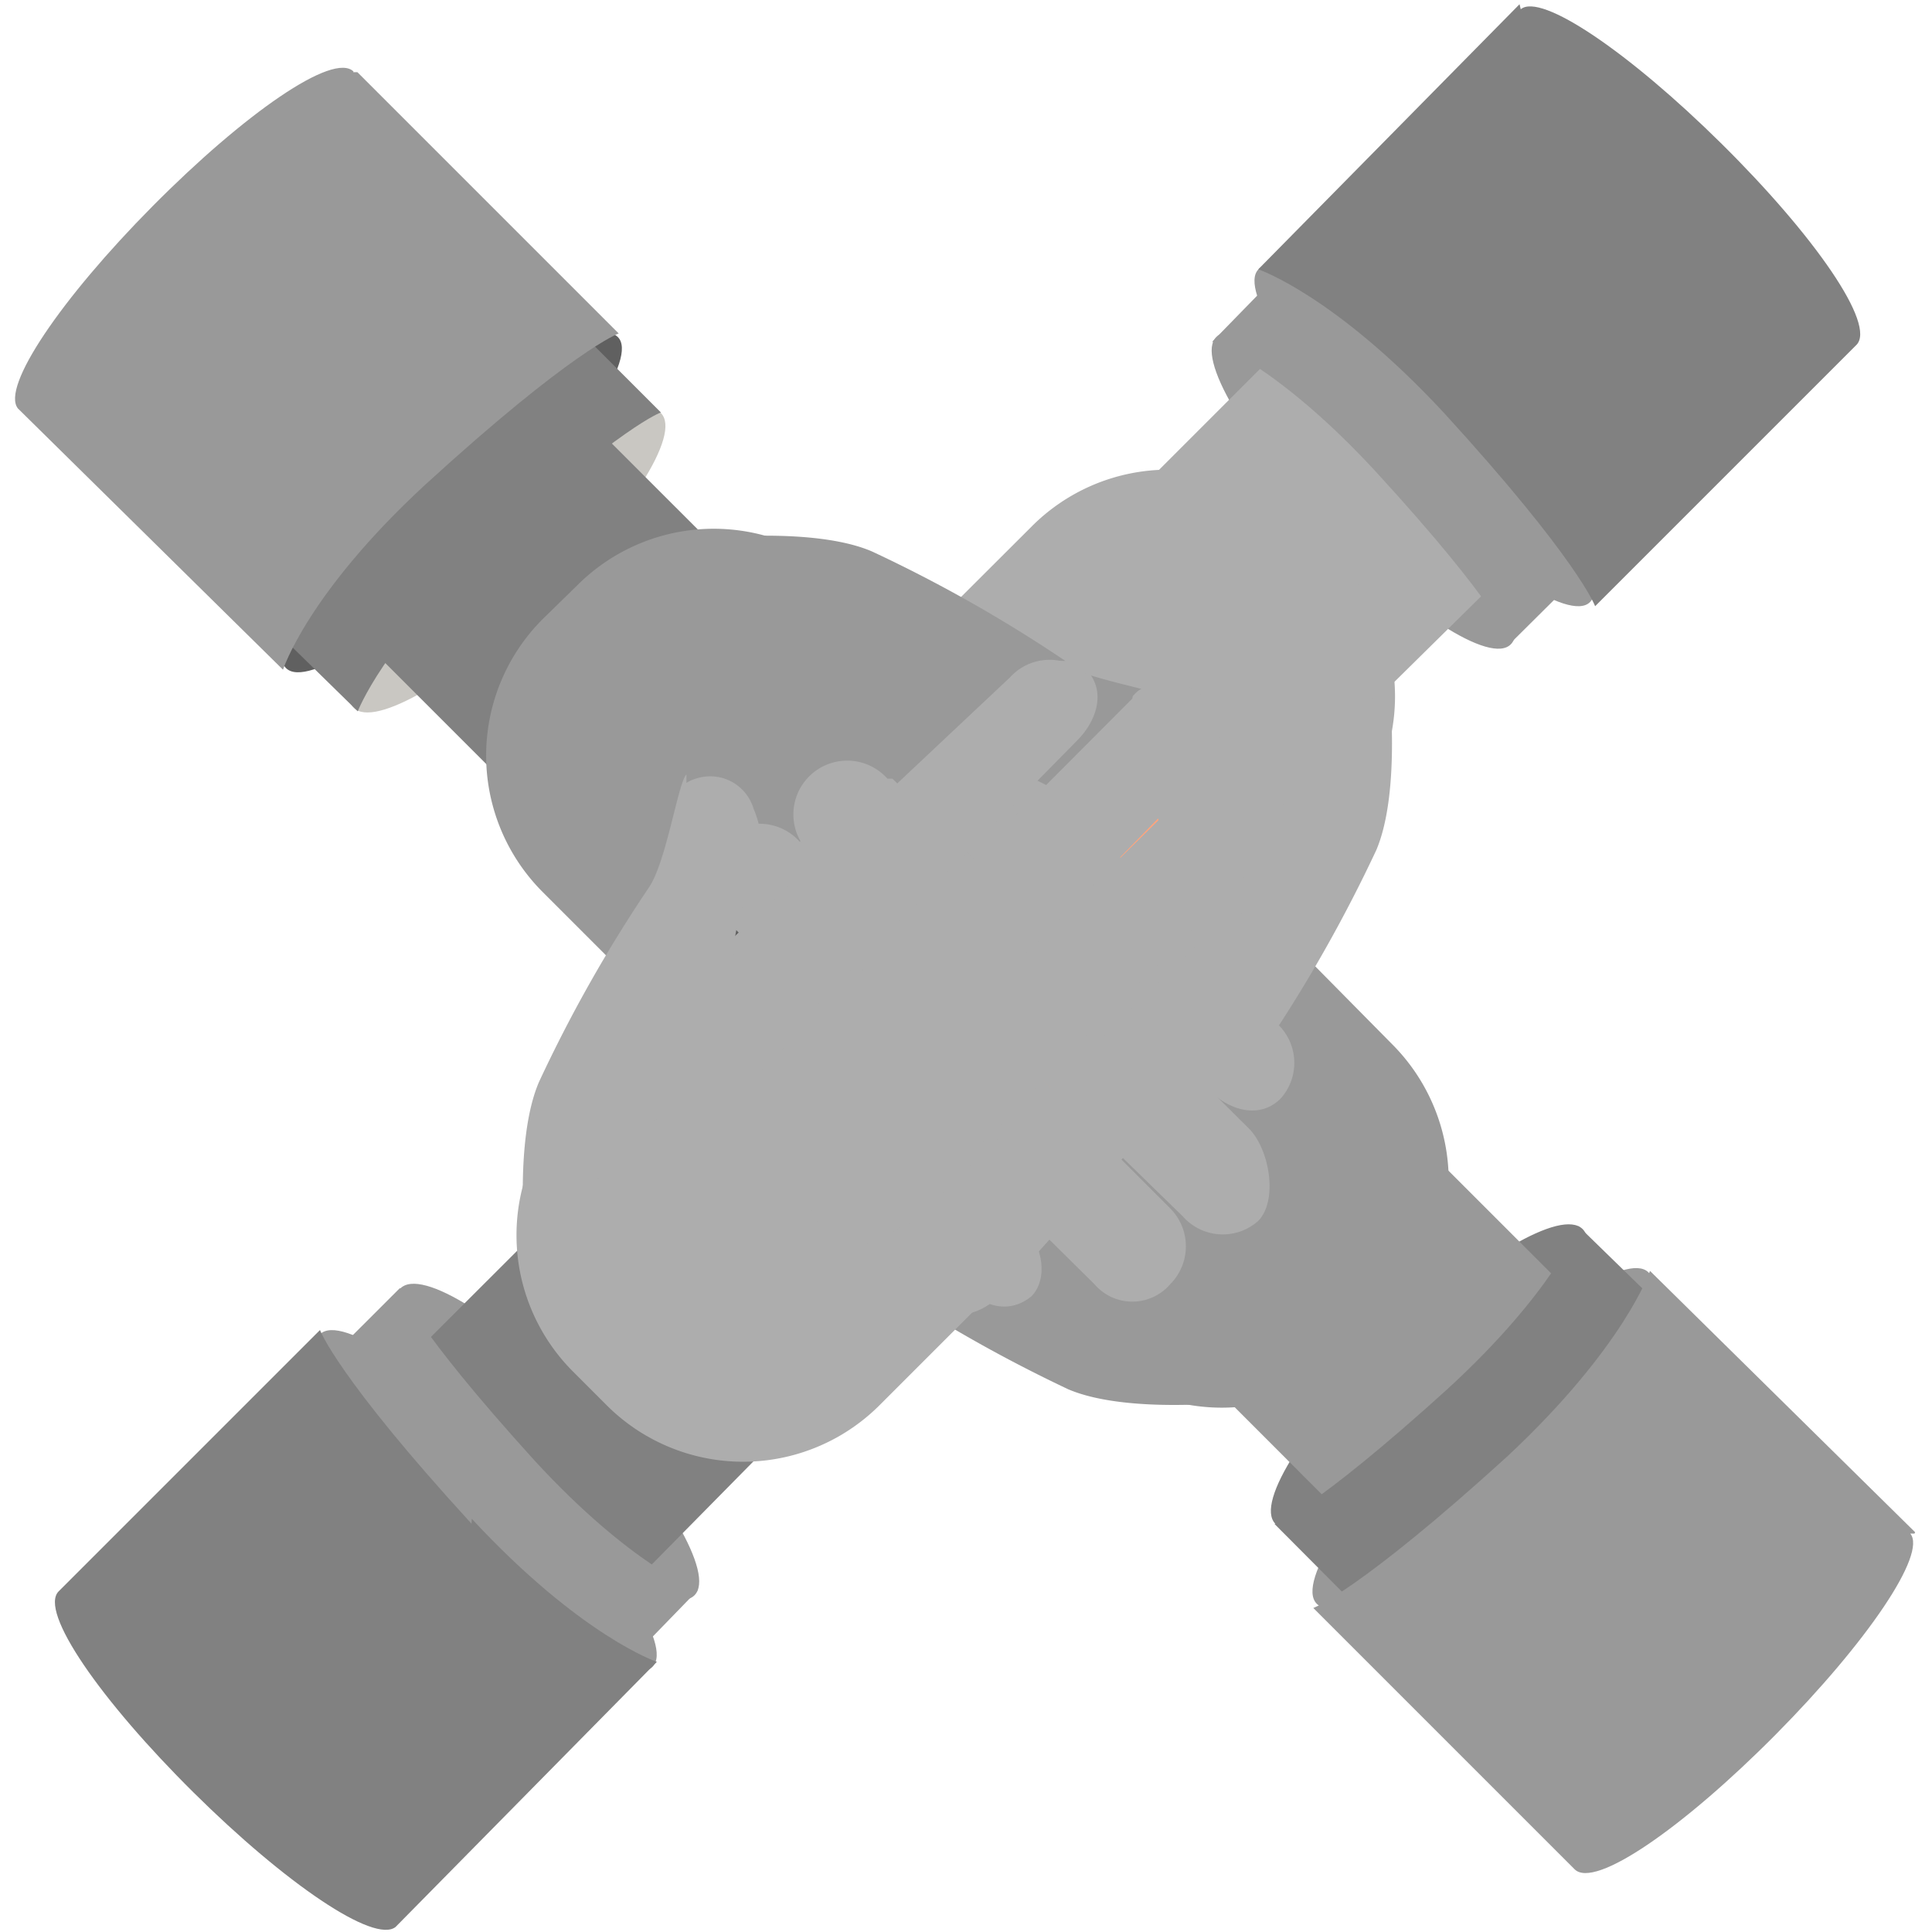 <svg id="Layer_1" data-name="Layer 1" xmlns="http://www.w3.org/2000/svg" viewBox="0 0 96.12 96.12"><defs><style>.cls-1{fill:none;}.cls-2{fill:#999;}.cls-3{fill:#818181;}.cls-4{fill:#ff9568;}.cls-5{fill:#adadad;}.cls-6{fill:#ffa47c;}.cls-7{fill:#606060;}.cls-8{fill:#c9c7c2;}</style></defs><rect id="SVGID" class="cls-1" width="96.12" height="96.12"/><path class="cls-2" d="M72,69.73c-4.61,4.61-7.54,9-6.49,10.06s5.44-1.89,10-6.5,7.54-9,6.49-10S76.64,65.12,72,69.73Z"/><path class="cls-3" d="M69.32,66.59c-4.19,4-6.91,8.17-5.87,9.22s5.24-1.47,9.43-5.45,6.91-8.16,5.86-9.21S73.5,62.62,69.32,66.59Z"/><polygon class="cls-2" points="57.38 65.96 72.87 81.46 83.97 70.15 68.48 54.66 57.38 65.96"/><path class="cls-2" d="M63.66,46.28a9.6,9.6,0,0,0-13.58,0l0,0L48.37,48a9.62,9.62,0,0,0,0,13.6h0L54,67.22a9.6,9.6,0,0,0,13.58,0l0,0,1.68-1.67a9.62,9.62,0,0,0,0-13.6h0Z"/><path class="cls-4" d="M48.58,32.46C47.33,31.2,46.07,31,45,31.83c-.83.84-.62,2.52.42,3.56L59.68,50.05a2.73,2.73,0,0,0,3.84.35,1.07,1.07,0,0,0,.16-.14l.21-.21a2.92,2.92,0,0,0-.21-4Z"/><path class="cls-4" d="M41.88,32.46a2.48,2.48,0,0,0-3.5-.27,2.29,2.29,0,0,0-.27.27h0a2.67,2.67,0,0,0,0,3.77L56.33,54.66a2.68,2.68,0,0,0,3.82-3.77L41.67,32.67Z"/><path class="cls-4" d="M37.49,35.81a2.6,2.6,0,0,0-4,3.28,2.37,2.37,0,0,0,.27.28L51.93,57.59a2.67,2.67,0,0,0,3.77-3.77l-18.42-18Z"/><path class="cls-4" d="M36.23,42.12c-1-1-2.51-1.46-3.56-.42h0a2.66,2.66,0,0,0,.2,3.76h0L45.65,59.06a2.67,2.67,0,0,0,3.77,0h0a2.65,2.65,0,0,0,0-3.75l0,0L36,42.12Z"/><path class="cls-3" d="M72,69.12c-6.7,6.07-8.59,6.7-8.59,6.7l10.26,10.3L88.79,71l-10.26-10S77.27,64.29,72,69.12Z"/><path class="cls-2" d="M95.28,76.23h0l-13.19-13S80.83,67,75,72.45C67.64,79.15,65.34,80,65.34,80l13,13h0c1,1,5.44-2.1,10-6.7s7.54-9,6.7-10h.21Z"/><path class="cls-2" d="M42.93,58.43a4.67,4.67,0,0,0-3.77,0,2.27,2.27,0,0,0-1.49,2.84,2.34,2.34,0,0,0,.23.51c.42.42,4.4,1,5.66,1.88a72,72,0,0,0,9.59,5.46c2.93,1.25,8.38.62,8.38.62L50.47,58.64a7.55,7.55,0,0,1-7.12-.21Z"/><path class="cls-2" d="M62.61,13.4c-1,1,1.89,5.45,6.5,10.06s9,7.53,10,6.49-1.89-5.45-6.49-10S63.66,12.36,62.61,13.4Z"/><path class="cls-2" d="M60.52,16.76C59.47,17.76,62,22,66,26.18s8.18,6.94,9.18,5.86-1.47-5.23-5.45-9.42S61.57,15.71,60.52,16.76Z"/><polygon class="cls-5" points="54.03 27.01 65.13 38.11 80.83 22.62 69.52 11.52 54.03 27.01"/><path class="cls-5" d="M64.92,26.18a9.6,9.6,0,0,0-13.58,0l0,0-5.66,5.65a9.6,9.6,0,0,0,0,13.58l0,0,1.68,1.68a9.6,9.6,0,0,0,13.58,0l0,0,5.65-5.65a9.61,9.61,0,0,0,0-13.59l0,0Z"/><path class="cls-6" d="M49.63,31.62a2.94,2.94,0,0,0-4,.21L32,46.91c-1.26,1.26-1.46,2.51-.63,3.56A2.63,2.63,0,0,0,35,50.05L49.63,35.81A2.73,2.73,0,0,0,50,32a1.07,1.07,0,0,0-.14-.16Z"/><path class="cls-6" d="M50.05,35.18,31.83,53.61a2.49,2.49,0,0,0-.26,3.51,3.19,3.19,0,0,0,.26.26,2.65,2.65,0,0,0,3.75,0l0,0L54,39.12a2.67,2.67,0,1,0-3.56-4l-.21.21Z"/><path class="cls-6" d="M53.15,39.58,35.15,58a2.6,2.6,0,1,0,3.28,4,2.37,2.37,0,0,0,.28-.27L57,43.56a2.68,2.68,0,1,0-3.81-3.77h0Z"/><path class="cls-6" d="M58.43,45.86a2.67,2.67,0,0,0-3.77,0l-13.2,13.4c-1,1-1.46,2.52-.41,3.56h0a2.66,2.66,0,0,0,3.77-.2L58.43,49.84a2.67,2.67,0,0,0,0-3.77h0Z"/><path class="cls-2" d="M60.31,17s3.35,1.26,8.17,6.5C74.55,30.12,75.15,32,75.15,32L85.44,21.78,70.36,6.7Z"/><path class="cls-3" d="M75.6.21h0L62.6,13.4s3.77,1.26,9.22,7.12c6.7,7.33,7.54,9.64,7.54,9.64l13-13h0c1-1-2.09-5.44-6.7-10s-9-7.54-10-6.7Z"/><path class="cls-5" d="M58,45.44a7.55,7.55,0,0,1-.21,7.12,4.67,4.67,0,0,0,0,3.77c.84,2.1.93-2.79,1.35-3.21s3,.07,3.88-1.18a72.54,72.54,0,0,0,5.45-9.64c1.25-2.93.63-8.37.63-8.37L58,45Z"/><path class="cls-7" d="M20.73,23.25c-4.6,4.6-7.54,9-6.49,10s5.45-1.89,10-6.49,7.54-9,6.49-10S25.34,18.64,20.73,23.25Z"/><path class="cls-8" d="M23.46,26c-4.19,4-6.91,8.17-5.87,9.21s5.24-1.46,9.43-5.44,6.91-8.17,5.86-9.22S27.64,22,23.46,26Z"/><polygon class="cls-3" points="12.36 26.18 27.85 41.67 38.95 30.57 23.45 15.08 12.36 26.18"/><path class="cls-2" d="M42.3,29.12a9.6,9.6,0,0,0-13.58,0l0,0L27,30.8a9.6,9.6,0,0,0,0,13.58l0,0,5.65,5.65a9.6,9.6,0,0,0,13.58,0l0,0L48,48.39A9.61,9.61,0,0,0,48,34.8l0,0Z"/><path class="cls-7" d="M50.89,60.94,36.65,46.28a2.73,2.73,0,0,0-3.84-.35,1.07,1.07,0,0,0-.16.14l-.21.21a2.92,2.92,0,0,0,.21,4l15.1,13.59"/><path class="cls-5" d="M47.75,63.87c1.25,1.26,2.51,1.47,3.56.63.83-.84.62-2.51-.42-3.56"/><path class="cls-5" d="M51.65,61.12l2.8,2.77a2.48,2.48,0,0,0,3.5.27,2.29,2.29,0,0,0,.27-.27,2.67,2.67,0,0,0,0-3.77l-3-3"/><path class="cls-5" d="M55.26,57.12,40,41.67l-.21.21a2.67,2.67,0,1,0-4,3.56c.06.07.14.14.21.21L51.65,61.12"/><path class="cls-5" d="M59.4,53.43l-15-14.69h-.25a2.67,2.67,0,1,0-4,3.56c.06.07.14.14.21.21L55.69,57.44"/><path class="cls-5" d="M55.69,57.44l3.16,3.08a2.65,2.65,0,0,0,3.74.23l0,0c1-1,.59-3.56-.46-4.61L59.4,53.43Z"/><path class="cls-5" d="M61.57,48.88,50.68,37.28h-.21a2.65,2.65,0,0,0-3.75,0l0,0h0a2.65,2.65,0,0,0,0,3.75l0,0,11,10.87"/><path class="cls-5" d="M57.75,51.92l2.4,2.32c1,1,2.51,1.46,3.56.42h0a2.66,2.66,0,0,0-.2-3.76h0l-1.88-2Z"/><path class="cls-3" d="M7.54,25.34,17.8,35.39s1.26-3.35,6.49-8.16c6.7-6.08,8.59-6.71,8.59-6.71L22.62,10.26Z"/><path class="cls-2" d="M17.59,3.56h0c-1-1-5.44,2.1-10,6.7s-7.54,9-6.7,10.06h0l13.19,13s1.21-3.79,7.07-9.2c7.33-6.7,9.63-7.53,9.63-7.53l-13-13h-.21Z"/><path class="cls-2" d="M53,32.88a70.72,70.72,0,0,0-9.63-5.45c-2.93-1.25-8.38-.62-8.38-.62l11.1,11.1s2.08-.88,6.08,1.21c.84.42,3.76-.59,4.81-1a2.27,2.27,0,0,0,1.5-2.82,2.32,2.32,0,0,0-.24-.53c-.42-.41-4.4-1-5.66-1.88Z"/><path class="cls-2" d="M15.92,66.38c-1.05,1,1.88,5.45,6.49,10.06s9,7.53,10.05,6.49-1.88-5.45-6.49-10S17,65.34,15.92,66.38Z"/><path class="cls-2" d="M19.9,64.12c-1,1,1.46,5.2,5.44,9.38s8.17,6.91,9.21,5.87-1.46-5.25-5.4-9.43S20.94,63,19.9,64.12Z"/><polygon class="cls-3" points="14.45 73.5 25.55 84.81 41.04 69.1 29.95 58.01 14.45 73.5"/><path class="cls-5" d="M47.75,49a9.6,9.6,0,0,0-13.58,0l0,0-5.66,5.66a9.6,9.6,0,0,0,0,13.58l0,0,1.67,1.67a9.6,9.6,0,0,0,13.58,0l0,0,5.65-5.65a9.6,9.6,0,0,0,0-13.58l0,0Z"/><path class="cls-5" d="M60.31,46.28,45.65,60.52a2.76,2.76,0,0,0-.32,3.88l.11.12.21.21a2.92,2.92,0,0,0,4-.21l13.59-15.1c1.26-1.25,1.47-2.51.63-3.56A2.63,2.63,0,0,0,60.31,46.28Z"/><path class="cls-5" d="M63.24,39a2.67,2.67,0,0,0-3.77,0L41.05,57.17a2.67,2.67,0,0,0,3.56,4c.07-.06.14-.14.21-.21L63,42.51A2.48,2.48,0,0,0,63.3,39a2.29,2.29,0,0,0-.27-.27Z"/><path class="cls-5" d="M56.33,34.76,38.15,53a2.67,2.67,0,0,0,3.56,4l.21-.21,18-18.43a2.6,2.6,0,0,0-3.28-4,2.37,2.37,0,0,0-.28.27Z"/><path class="cls-5" d="M54,33.51a2.66,2.66,0,0,0-3.76.2h0L36.65,46.49a2.65,2.65,0,0,0,0,3.75l0,0h0a2.65,2.65,0,0,0,3.75,0l0,0,13.19-13.4c1-1,1.47-2.51.42-3.56h0Z"/><path class="cls-2" d="M26.6,72.67c-6.08-6.7-6.7-8.59-6.7-8.59L9.63,74.34,24.71,89.42l10-10.3S31.41,77.9,26.6,72.67Z"/><path class="cls-3" d="M23.46,75.81c-6.71-7.33-7.54-9.64-7.54-9.64l-13,13h0c-1,1,2.1,5.44,6.7,10s9,7.54,10.06,6.7h0l13-13.19s-3.77-1.26-9.21-7.12Z"/><path class="cls-5" d="M34.15,38.53c-.42.42-1,4.4-1.89,5.66a70.66,70.66,0,0,0-5.44,9.63c-1.27,2.93-.67,8.38-.67,8.38L37.28,51.12A7.52,7.52,0,0,1,37.49,44a4.75,4.75,0,0,0,0-3.77,2.25,2.25,0,0,0-2.81-1.51,1.94,1.94,0,0,0-.53.23Z"/></svg>